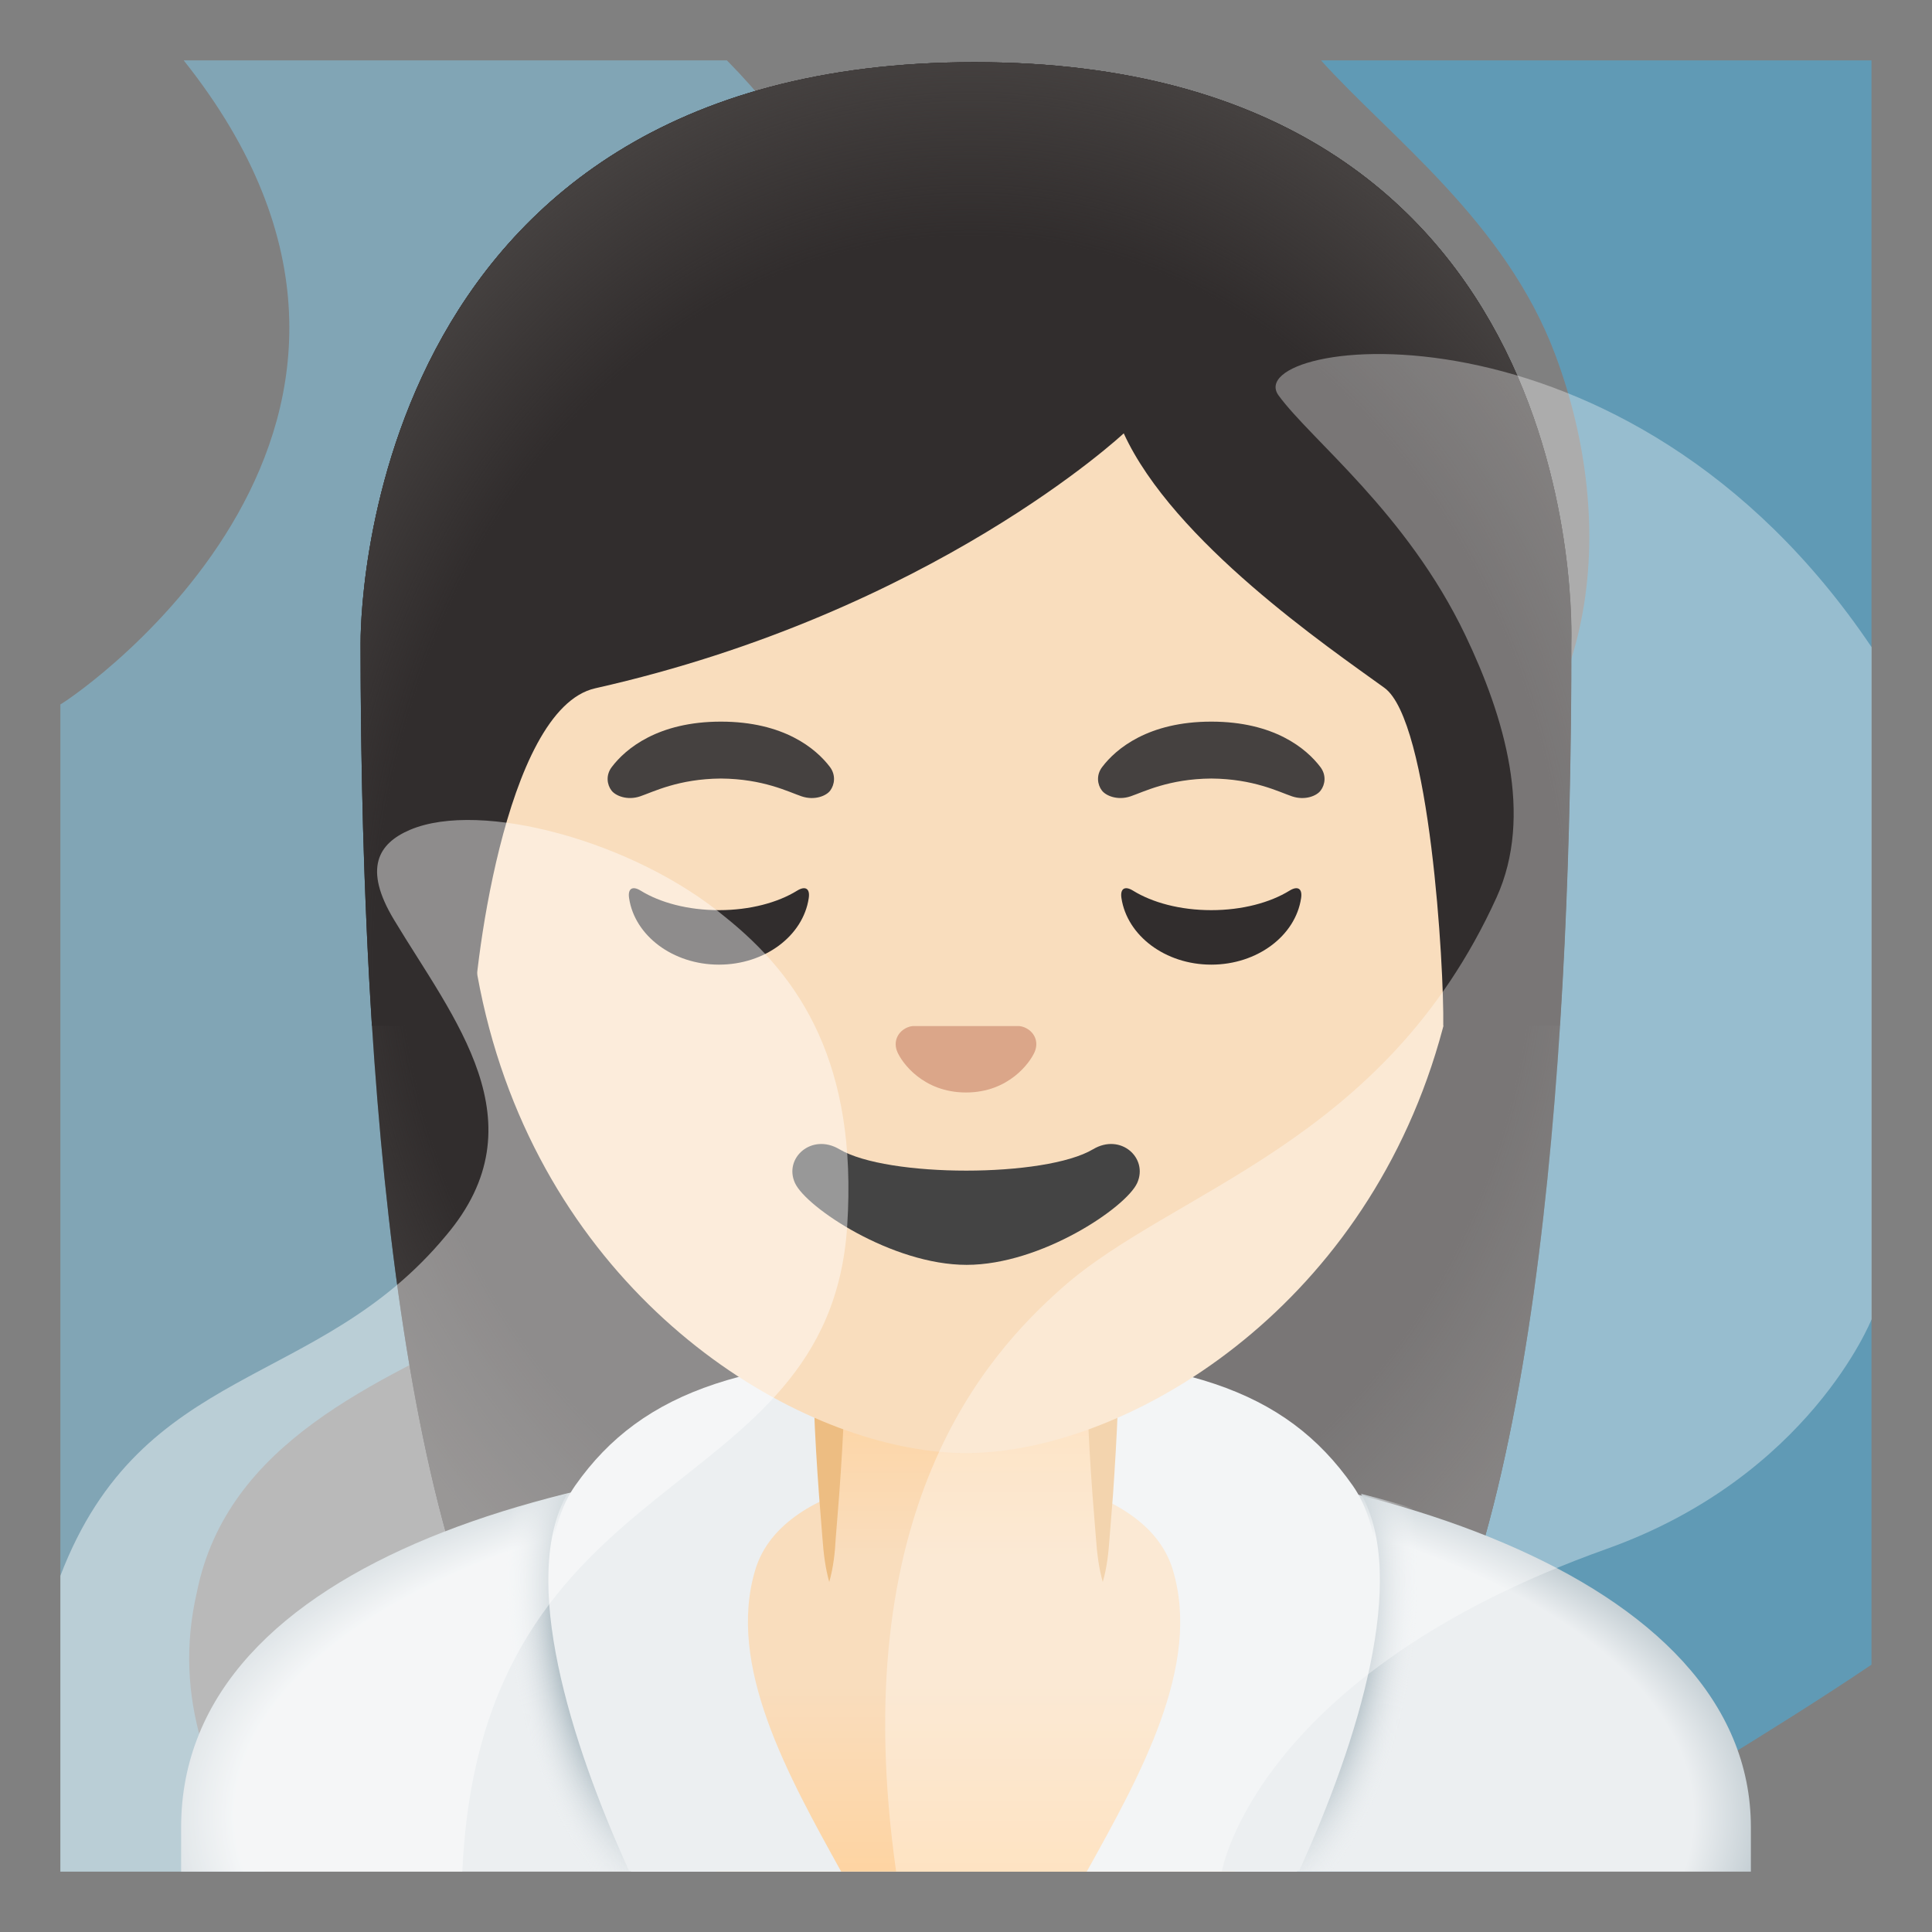 <?xml version="1.0" encoding="utf-8"?>
<!-- Generator: www.svgicons.com -->
<svg xmlns="http://www.w3.org/2000/svg" width="800" height="800" viewBox="0 0 128 128">
<rect x="0" y="0" width="128" height="128" fill="#808080" stroke="none"/>
<path fill="#3BBCF7" d="M103.04 23.5c4.24 11.31 3 25-8 32s-22 12-31 21c-4.28 4.28-19.36 20.49-19.38 47.5h57.91c.16-.17.3-.34.46-.5c6.9-4.47 14.13-8.6 20.96-13.21V4H87.52c4.6 5.11 12.22 10.69 15.52 19.5" opacity=".45"/><path fill="#83D3F7" d="M4 46.67V124h13.54c-3.61-5.52-6.13-11.42-4.5-18.5c2-10 12.01-13.98 20-18c22.56-11.36 27.25-29.5 28-50c.47-12.69-4.17-24.66-12.88-33.5H12.17C31.29 28 5.32 45.92 4 46.67" opacity=".45"/><path fill="#312D2D" d="M64.57 4.12c-41.01 0-40.68 37.92-40.68 38.52c0 24.56 1.88 59.25 11.71 72.9c3.9 5.41 11.43 5.71 11.43 5.71l16.97-.02l16.97.03s7.54-.3 11.43-5.71c9.83-13.65 11.71-48.34 11.71-72.9c-.01-.61 1.47-38.53-39.54-38.53"/><radialGradient id="notoWomanInSteamyRoomLightSkinTone0" cx="64" cy="68.309" r="47.532" gradientTransform="matrix(1 0 0 -1.19 0 140.983)" gradientUnits="userSpaceOnUse"><stop offset=".794" stop-color="#454140" stop-opacity="0"/><stop offset="1" stop-color="#454140"/></radialGradient><path fill="url(#notoWomanInSteamyRoomLightSkinTone0)" d="M64.57 4.12c-41.01 0-40.68 37.92-40.68 38.52c0 24.56 1.88 59.25 11.71 72.9c3.9 5.41 11.43 5.71 11.43 5.71l16.97-.02l16.97.03s7.54-.3 11.43-5.71c9.83-13.65 11.71-48.34 11.71-72.9c-.01-.61 1.47-38.53-39.54-38.53"/><radialGradient id="notoWomanInSteamyRoomLightSkinTone1" cx="63.868" cy="7.71" r="55.102" gradientTransform="matrix(1 0 0 -.463 0 123.856)" gradientUnits="userSpaceOnUse"><stop offset=".877" stop-color="#ECEFF1"/><stop offset="1" stop-color="#B0BEC5"/></radialGradient><path fill="url(#notoWomanInSteamyRoomLightSkinTone1)" d="M64.13 96H64c-25.49.03-52 7.28-52 25.06V124h104v-2.94C116 104.3 89.74 96 64.13 96"/><linearGradient id="notoWomanInSteamyRoomLightSkinTone2" x1="64.322" x2="64.322" y1="31.479" y2="1.125" gradientTransform="matrix(1 0 0 -1 0 128)" gradientUnits="userSpaceOnUse"><stop offset=".5" stop-color="#F9DDBD"/><stop offset="1" stop-color="#FFD29C"/></linearGradient><path fill="url(#notoWomanInSteamyRoomLightSkinTone2)" d="M64.04 95.83c-29.63 0-21.57 19.55-16.57 28.17h34.32c4.63-8.62 11.87-28.17-17.75-28.17"/><path fill="#ECEFF1" d="M50.04 104c1.92-6.37 13.37-6.54 12.51-6.36c.53-.07 2.11-.07 2.64 0c-.85-.19 10.59-.01 12.51 6.36c1.92 6.35-2.16 13.62-5.7 20h13.92c4.07-8.93 7.49-20.18 3.7-25.58c-4.48-6.39-11.34-8.67-25.63-8.67s-21.39 2.28-25.88 8.67c-3.79 5.4-.37 16.66 3.7 25.58h13.92c-3.53-6.38-7.6-13.65-5.69-20"/><radialGradient id="notoWomanInSteamyRoomLightSkinTone3" cx="84.423" cy="20.312" r="9.304" gradientTransform="matrix(.995 .104 .22 -2.103 -4.022 141.61)" gradientUnits="userSpaceOnUse"><stop offset=".668" stop-color="#B0BEC5"/><stop offset="1" stop-color="#ECEFF1" stop-opacity="0"/></radialGradient><path fill="url(#notoWomanInSteamyRoomLightSkinTone3)" d="M89.36 123.93h-3.28c3.92-8.6 7.24-19.36 4.09-24.96c1.24.31 2.46.65 3.64 1.02c1.93 6.72-1.07 16.26-4.45 23.94"/><radialGradient id="notoWomanInSteamyRoomLightSkinTone4" cx="753.091" cy="20.312" r="9.304" gradientTransform="matrix(-.995 .104 -.22 -2.103 796.798 71.938)" gradientUnits="userSpaceOnUse"><stop offset=".668" stop-color="#B0BEC5"/><stop offset="1" stop-color="#ECEFF1" stop-opacity="0"/></radialGradient><path fill="url(#notoWomanInSteamyRoomLightSkinTone4)" d="M38.39 123.93h3.28c-3.92-8.6-7.24-19.36-4.09-24.96c-1.24.31-2.46.65-3.64 1.02c-1.93 6.72 1.07 16.26 4.45 23.94"/><linearGradient id="notoWomanInSteamyRoomLightSkinTone5" x1="64.001" x2="64.001" y1="20.5" y2="38.417" gradientTransform="matrix(1 0 0 -1 0 128)" gradientUnits="userSpaceOnUse"><stop offset=".242" stop-color="#F9DDBD"/><stop offset="1" stop-color="#FFD29C"/></linearGradient><path fill="url(#notoWomanInSteamyRoomLightSkinTone5)" d="M54.92 90.08v9.98c0 4.51 3.7 8.17 8.26 8.17h1.65c4.56 0 8.26-3.66 8.26-8.17v-9.98z"/><path fill="#EDBD82" d="M54.94 104.81c-.27-.96-.38-1.93-.45-2.89l-.23-2.89c-.14-1.93-.26-3.85-.33-5.78c-.02-.55.41-1.02.97-1.04s1.02.41 1.03.96v.07c-.07 1.93-.19 3.85-.33 5.78l-.23 2.89c-.05.98-.16 1.94-.43 2.9m18.12 0c-.27-.96-.38-1.93-.45-2.89l-.23-2.89c-.14-1.93-.26-3.85-.32-5.78c-.02-.55.41-1.02.96-1.04s1.02.41 1.04.96v.07c-.07 1.93-.19 3.85-.32 5.78l-.23 2.89c-.07.98-.17 1.94-.45 2.9"/><path fill="#F9DDBD" d="M64 16.04c-17.2 0-33.13 12.79-33.13 39.91c0 21.78 13.49 34.67 25.23 38.83c2.8.99 5.5 1.49 7.9 1.49c2.38 0 5.07-.49 7.85-1.47c11.76-4.14 25.28-17.03 25.28-38.84c0-27.13-15.93-39.92-33.13-39.92"/><path fill="#312D2D" d="M64.57 4.12c-41.01 0-40.68 37.92-40.68 38.52c0 7.76.19 16.53.75 25.32l6.72-.02c-.06-2.92 1.99-20.97 8.08-22.34c22.36-5.03 35.01-16.89 35.01-16.89c3.29 7.18 13.58 14.19 17.27 16.86c3.03 2.19 3.96 18.55 3.9 22.38h7.71c0-.05.02-.1.02-.16c.56-8.75.74-17.46.74-25.17c.01-.58 1.49-38.5-39.52-38.5"/><radialGradient id="notoWomanInSteamyRoomLightSkinTone6" cx="64.333" cy="64.285" r="49.788" gradientTransform="matrix(1 0 0 -1.214 0 141.728)" gradientUnits="userSpaceOnUse"><stop offset=".794" stop-color="#454140" stop-opacity="0"/><stop offset="1" stop-color="#454140"/></radialGradient><path fill="url(#notoWomanInSteamyRoomLightSkinTone6)" d="M64.57 4.12c-41.01 0-40.68 37.92-40.68 38.52c0 7.76.19 16.53.75 25.32l6.72-.02c-.06-2.92 1.99-20.97 8.08-22.34c22.36-5.03 35.01-16.89 35.01-16.89c3.29 7.18 13.58 14.19 17.27 16.86c3.03 2.19 3.96 18.55 3.9 22.38h7.71c0-.05.02-.1.02-.16c.56-8.75.74-17.46.74-25.17c.01-.58 1.49-38.5-39.52-38.5"/><path fill="#444" d="M72.42 76.14c-3.18 1.89-13.63 1.89-16.81 0c-1.83-1.09-3.7.58-2.94 2.24c.75 1.63 6.44 5.42 11.37 5.42s10.55-3.79 11.3-5.42c.75-1.66-1.09-3.33-2.92-2.24"/><path fill="#DBA689" d="M67.86 68.06c-.11-.04-.21-.07-.32-.08h-7.08c-.11.01-.22.04-.32.08c-.64.26-.99.92-.69 1.63c.3.71 1.71 2.69 4.55 2.69s4.25-1.99 4.55-2.69c.3-.71-.05-1.37-.69-1.63"/><path fill="#312D2D" d="M47.63 60.3c-2.06 0-3.9-.5-5.18-1.29c-.55-.34-.87-.14-.77.5c.37 2.48 2.9 4.4 5.95 4.4c3.06 0 5.58-1.92 5.95-4.4c.1-.64-.22-.84-.77-.5c-1.28.79-3.12 1.29-5.18 1.29m32.62 0c-2.06 0-3.9-.5-5.18-1.29c-.55-.34-.87-.14-.77.5c.38 2.48 2.9 4.4 5.95 4.4s5.58-1.92 5.95-4.4c.1-.64-.22-.84-.77-.5c-1.28.79-3.13 1.29-5.18 1.29"/><path fill="#454140" d="M54.99 50.82c-.93-1.23-3.07-3.01-7.23-3.01s-6.31 1.79-7.23 3.01c-.41.54-.31 1.17-.02 1.55c.26.35 1.04.68 1.9.39s2.54-1.16 5.35-1.18c2.81.02 4.49.89 5.35 1.18c.86.29 1.64-.03 1.9-.39c.28-.38.38-1.01-.02-1.55m32.49 0c-.93-1.23-3.07-3.01-7.23-3.01s-6.31 1.79-7.23 3.01c-.41.54-.31 1.17-.02 1.55c.26.35 1.04.68 1.9.39s2.54-1.16 5.35-1.18c2.81.02 4.49.89 5.35 1.18c.86.29 1.64-.03 1.9-.39c.29-.38.39-1.01-.02-1.55"/><path fill="#FFF" d="M48.04 60.75c-6-5-16.19-7.77-20.88-5.77c-2.11.9-3.1 2.56-1.06 5.95c3.94 6.56 9.81 13.44 3.44 20.94C21.04 92.12 9.42 90.25 4 104.4V124h26.63c1.25-27.5 24.29-23.94 25.5-42.79c.69-10.7-3.09-16.46-8.09-20.46" opacity=".45"/><path fill="#FFF" d="M124 42.88c-16.29-24.22-42.01-20.4-39.29-16.68c2.16 2.96 8.5 7.79 12.37 15.88c2.58 5.39 4.54 11.94 2.07 17.38C91.7 75.82 77.7 78.82 70.37 85.32c-4.96 4.39-14.41 14.66-11 38.67h21.58s2.23-13.06 25.49-21.37C119.88 97.83 124 87.4 124 87.4z" opacity=".35"/>
</svg>